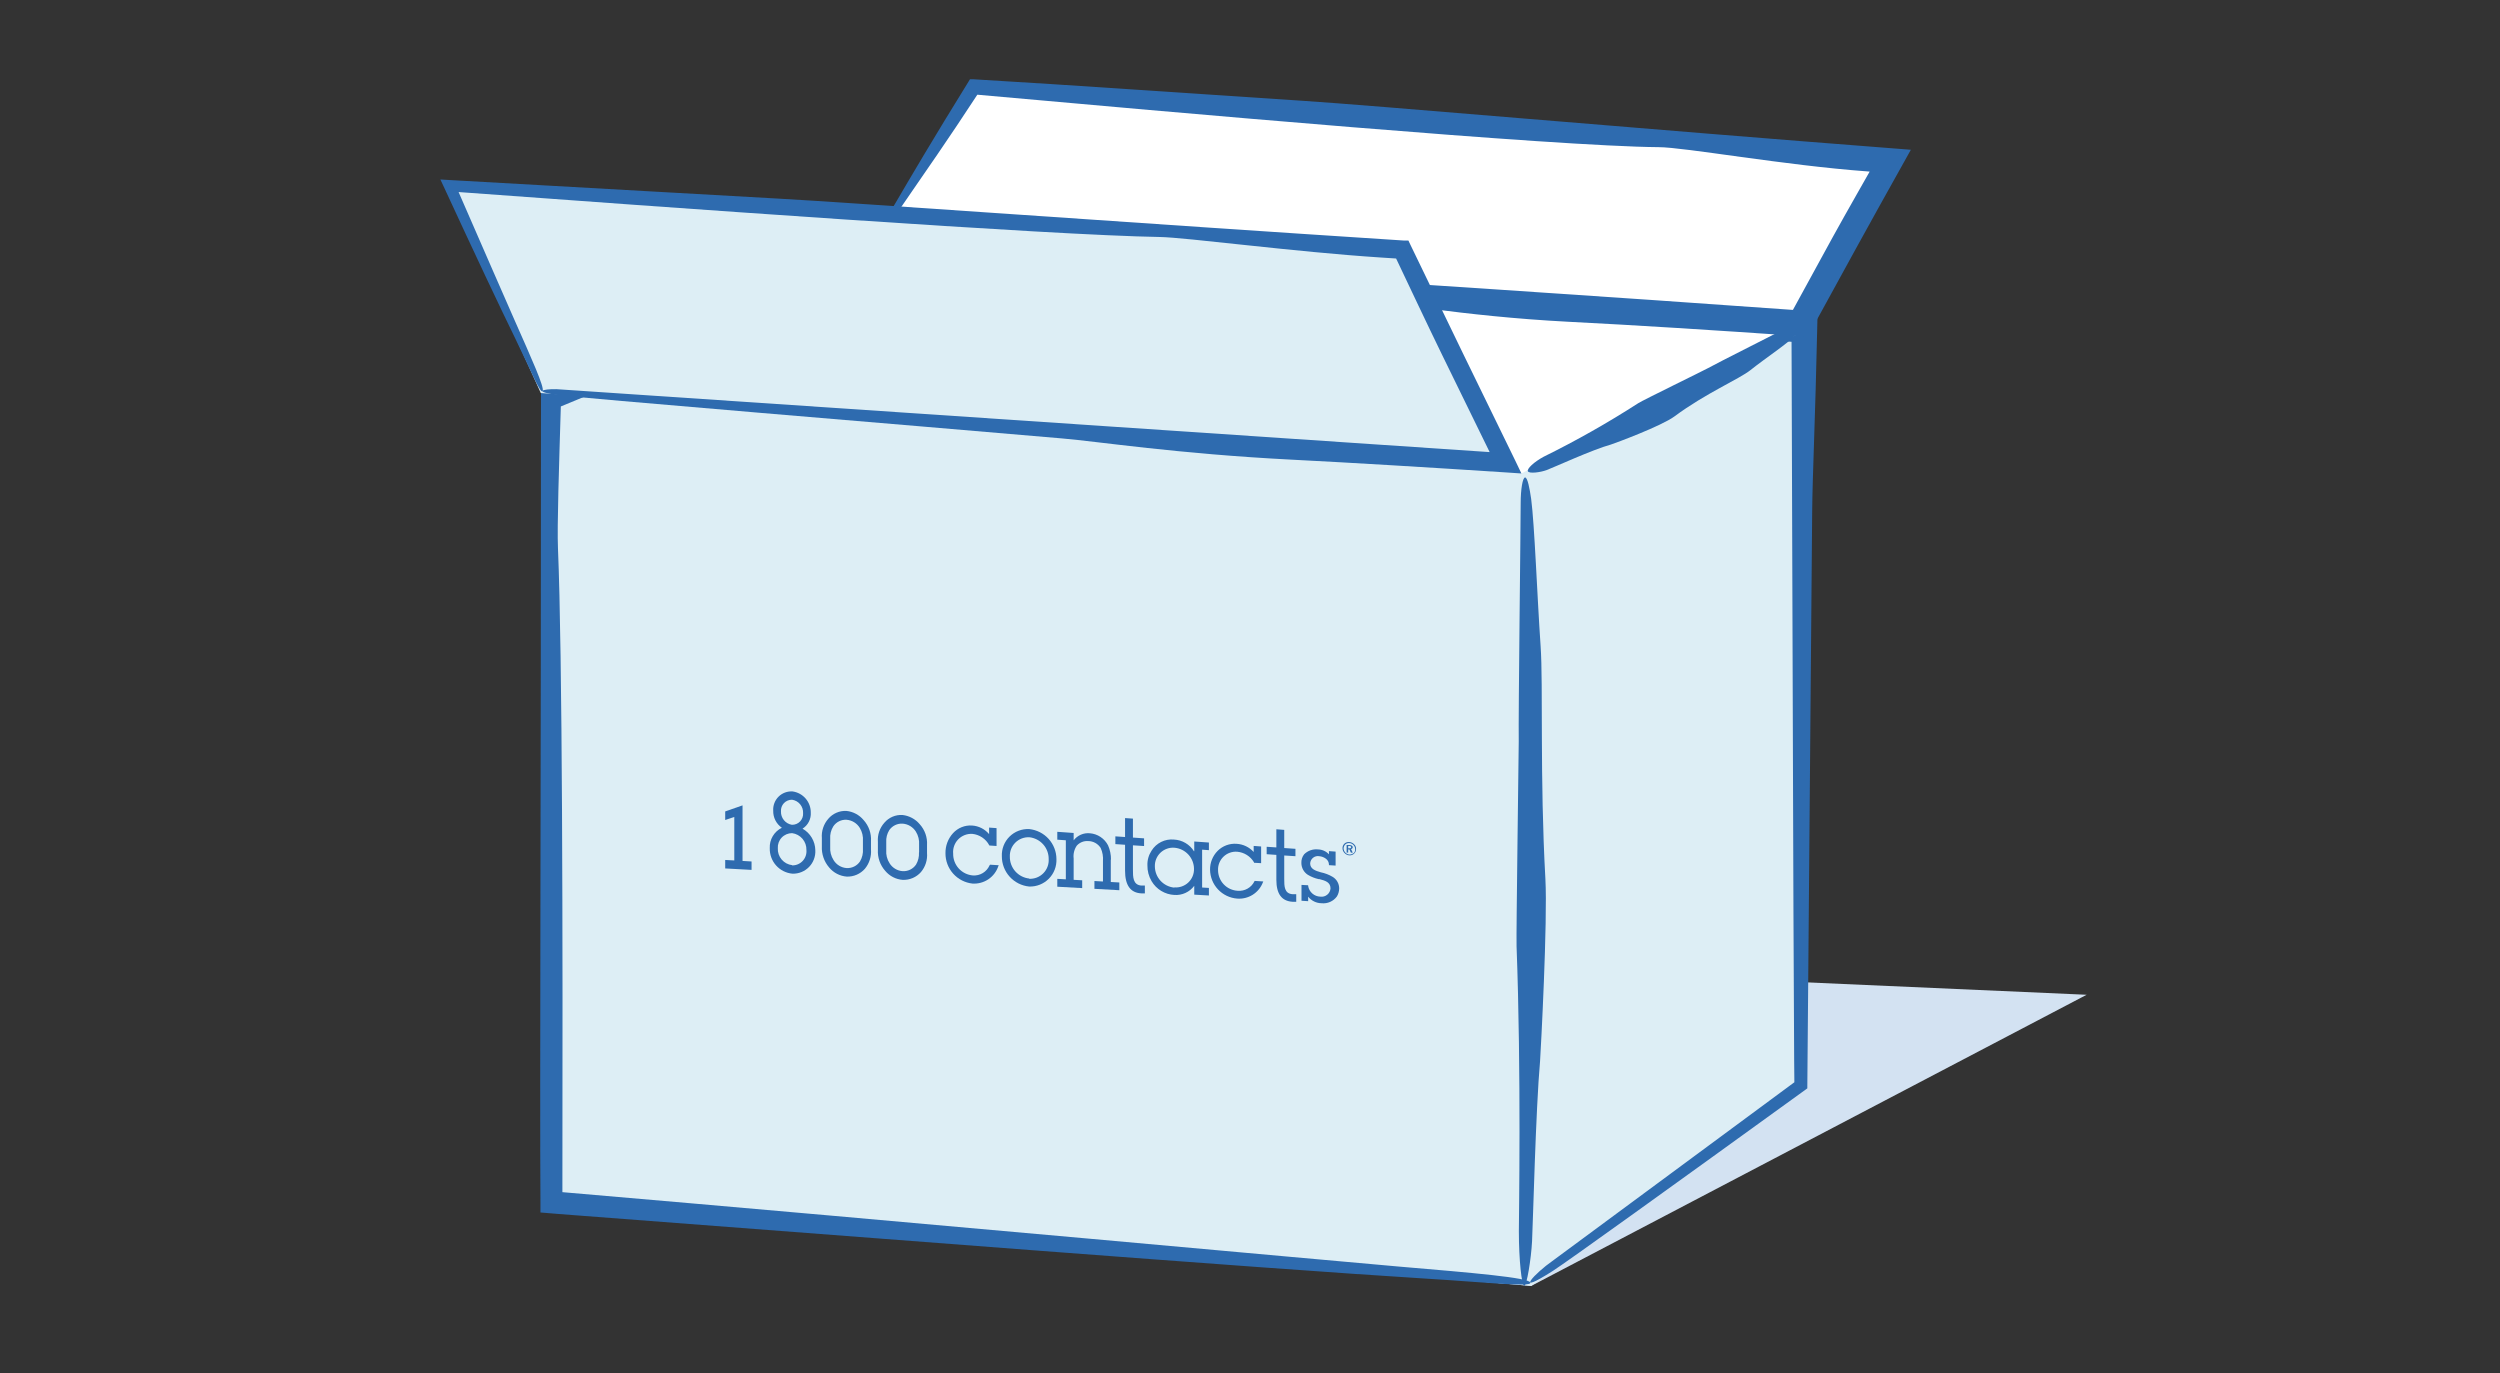 <svg width="375" height="206" viewBox="0 0 375 206" fill="none" xmlns="http://www.w3.org/2000/svg">
<rect x="0" y="0" width="375" height="206" fill="#333333" stroke="none"/>
<g clip-path="url(#clip0_1062_1917)">
<path d="M166.441 142.732L312.996 149.215L229.681 192.888L83.117 180.213L166.441 142.732Z" fill="#D3E2F2"/>
<path d="M229.687 192.888L82.523 180.503V59.873L130.06 38.572L270.4 49.722V162.925L229.687 192.888Z" fill="#DDEEF5"/>
<path d="M209.703 189.973C199.17 189.065 138.929 183.509 82.677 178.678L84.358 180.494C84.431 138.302 84.358 98.288 83.695 82.227C83.558 78.804 83.84 70.369 84.158 59.864L83.195 61.353C93.237 57.213 105.387 52.182 116.119 47.352L131.023 40.715L129.869 40.915L148.625 42.422C194.69 45.881 253.078 50.249 270.263 51.374L268.727 49.713C268.945 122.195 269.126 171.378 269.199 162.907L269.69 161.945C237.111 186.024 233.131 188.956 232.813 189.183C230.459 190.808 226.706 194.631 232.967 190.609C235.112 189.229 250.633 178.061 270.817 163.461L271.099 163.252V162.889C271.335 134.743 271.635 98.806 271.825 76.815C271.871 71.368 272.307 62.288 272.571 49.695L272.616 47.734L270.562 47.525C261.647 46.617 250.57 45.618 237.783 44.801C209.194 43.058 170.199 40.179 130.159 37.074H129.796L129.46 37.229L81.986 58.593L81.15 58.965V59.873C81.15 115.258 80.951 164.224 81.069 180.503V181.874L82.422 181.983L83.831 182.101C125.743 185.279 189.247 190.273 214.101 191.807C222.471 192.307 229.777 193.133 229.55 192.388C229.323 191.644 221.071 190.936 209.703 189.973Z" fill="#2E6BAF"/>
<path d="M130.055 38.572L270.394 49.722L228.182 71.022L130.055 38.572Z" fill="white"/>
<path d="M268.36 49.004C267.251 49.595 257.564 54.452 256.21 55.215C255.692 55.514 246.341 60.072 245.75 60.472C241.176 63.419 236.437 66.101 231.555 68.507C230.101 69.288 229.002 70.323 229.184 70.695C229.365 71.068 231.001 70.877 231.992 70.514C232.982 70.151 238.908 67.427 241.634 66.682C242.27 66.482 249.24 63.895 251.185 62.451C255.856 58.983 260.845 56.885 262.572 55.514C264.844 53.699 268.279 51.447 269.315 50.267C269.733 49.794 270.141 49.222 269.987 48.932C269.832 48.641 269.051 48.659 268.36 49.004Z" fill="#2E6BAF"/>
<path d="M228.102 75.471C228.102 78.776 227.747 107.131 227.811 111.244C227.811 112.824 227.42 140.072 227.484 141.924C228.201 160.991 227.829 182.845 227.829 184.697C227.829 189.01 228.256 192.869 228.638 192.869C229.019 192.869 229.674 188.819 229.81 186.177C229.946 183.535 230.365 166.357 231.01 159.157C231.128 157.441 232.155 138.119 231.809 131.836C230.964 116.737 231.491 102.61 231.092 96.926C230.574 89.417 230.183 78.685 229.674 74.835C229.447 73.283 229.138 71.621 228.765 71.621C228.392 71.621 228.102 73.428 228.102 75.471Z" fill="#2E6BAF"/>
<path d="M111.38 120.805L108.781 121.713V123.002L110.144 122.539V129.067L108.781 128.994V130.266L112.734 130.483V129.221L111.38 129.14V120.805Z" fill="#2E6BAF"/>
<path d="M120.381 124.299C120.785 124.045 121.113 123.686 121.33 123.261C121.548 122.836 121.647 122.36 121.617 121.884C121.624 121.115 121.352 120.37 120.851 119.787C120.349 119.204 119.652 118.823 118.891 118.715C118.503 118.689 118.114 118.745 117.749 118.881C117.385 119.017 117.054 119.229 116.778 119.504C116.503 119.778 116.29 120.108 116.152 120.472C116.015 120.835 115.957 121.224 115.983 121.612C115.969 122.112 116.081 122.607 116.308 123.053C116.535 123.498 116.87 123.88 117.282 124.163C116.713 124.44 116.237 124.877 115.914 125.421C115.591 125.965 115.435 126.591 115.465 127.223C115.438 128.176 115.777 129.104 116.412 129.816C117.047 130.529 117.931 130.971 118.882 131.054C119.343 131.065 119.801 130.98 120.228 130.806C120.654 130.631 121.04 130.37 121.361 130.039C121.682 129.709 121.931 129.315 122.092 128.883C122.253 128.452 122.324 127.992 122.298 127.532C122.288 126.873 122.106 126.228 121.769 125.661C121.433 125.094 120.955 124.625 120.381 124.299V124.299ZM117.146 121.712C117.129 121.485 117.16 121.257 117.237 121.043C117.313 120.829 117.434 120.634 117.59 120.469C117.747 120.304 117.936 120.173 118.146 120.086C118.356 119.998 118.582 119.955 118.809 119.959C119.285 120.029 119.718 120.273 120.023 120.644C120.329 121.015 120.486 121.486 120.463 121.966C120.479 122.194 120.448 122.423 120.37 122.639C120.293 122.854 120.171 123.05 120.012 123.216C119.854 123.381 119.663 123.511 119.451 123.597C119.239 123.684 119.011 123.725 118.782 123.718C118.312 123.639 117.887 123.392 117.586 123.023C117.285 122.654 117.128 122.188 117.146 121.712V121.712ZM118.827 129.774C118.212 129.704 117.647 129.401 117.247 128.929C116.846 128.457 116.641 127.85 116.673 127.232C116.656 126.941 116.698 126.65 116.798 126.376C116.897 126.103 117.052 125.852 117.252 125.64C117.452 125.429 117.693 125.26 117.961 125.145C118.229 125.03 118.517 124.971 118.809 124.971C119.417 125.05 119.975 125.352 120.373 125.818C120.771 126.285 120.981 126.883 120.963 127.495C120.991 127.791 120.956 128.089 120.861 128.371C120.766 128.652 120.613 128.91 120.412 129.129C120.21 129.347 119.965 129.521 119.692 129.638C119.419 129.756 119.124 129.814 118.827 129.811V129.774Z" fill="#2E6BAF"/>
<path d="M126.967 121.639C126.452 121.613 125.938 121.705 125.466 121.91C124.993 122.115 124.574 122.426 124.241 122.82C123.895 123.214 123.632 123.673 123.467 124.171C123.301 124.668 123.237 125.193 123.278 125.716V126.942C123.221 128.106 123.615 129.247 124.377 130.129C124.702 130.521 125.103 130.843 125.556 131.077C126.009 131.311 126.504 131.452 127.012 131.49C127.526 131.508 128.038 131.411 128.509 131.207C128.981 131.003 129.4 130.697 129.739 130.31C130.408 129.497 130.734 128.454 130.647 127.405V126.179C130.684 125.606 130.606 125.031 130.417 124.488C130.228 123.946 129.933 123.446 129.548 123.019C128.902 122.239 127.975 121.743 126.967 121.639ZM129.439 127.332C129.489 127.988 129.336 128.644 129.003 129.212C128.783 129.539 128.48 129.803 128.127 129.978C127.773 130.153 127.379 130.233 126.985 130.21C126.588 130.181 126.203 130.057 125.863 129.848C125.523 129.64 125.238 129.353 125.032 129.012C124.656 128.419 124.481 127.722 124.531 127.023V125.825C124.483 125.168 124.646 124.513 124.995 123.954C125.211 123.63 125.509 123.367 125.858 123.194C126.207 123.02 126.596 122.941 126.985 122.965C127.388 122.997 127.777 123.124 128.122 123.336C128.466 123.547 128.756 123.837 128.967 124.181C129.329 124.775 129.495 125.468 129.439 126.161V127.332Z" fill="#2E6BAF"/>
<path d="M135.373 122.248C134.859 122.217 134.344 122.307 133.871 122.51C133.397 122.714 132.978 123.025 132.647 123.419C132.302 123.807 132.039 124.26 131.873 124.751C131.708 125.243 131.643 125.763 131.684 126.28V127.487C131.622 128.638 132.017 129.767 132.783 130.629C133.108 131.02 133.51 131.342 133.963 131.574C134.416 131.807 134.911 131.945 135.418 131.981C135.931 131.999 136.442 131.903 136.913 131.701C137.384 131.498 137.805 131.194 138.145 130.81C138.814 130.014 139.141 128.986 139.054 127.95V126.761C139.089 126.194 139.011 125.626 138.824 125.089C138.636 124.553 138.344 124.059 137.963 123.637C137.311 122.858 136.383 122.361 135.373 122.248V122.248ZM137.845 127.868C137.882 128.503 137.731 129.135 137.409 129.684C137.188 130.01 136.885 130.272 136.531 130.446C136.178 130.619 135.785 130.698 135.391 130.674C134.996 130.645 134.612 130.523 134.273 130.318C133.933 130.113 133.647 129.83 133.438 129.494C133.06 128.909 132.884 128.217 132.938 127.523V126.334C132.894 125.696 133.053 125.061 133.392 124.518C133.615 124.195 133.919 123.936 134.272 123.766C134.626 123.595 135.018 123.52 135.41 123.547C135.809 123.578 136.196 123.703 136.538 123.911C136.881 124.12 137.17 124.405 137.382 124.745C137.746 125.331 137.915 126.018 137.863 126.706V127.859L137.845 127.868Z" fill="#2E6BAF"/>
<path d="M148.428 129.812C148.218 130.288 147.867 130.689 147.421 130.958C146.976 131.228 146.458 131.354 145.938 131.319C145.121 131.252 144.36 130.877 143.81 130.27C143.259 129.663 142.961 128.869 142.975 128.051C142.939 127.659 142.988 127.265 143.119 126.895C143.25 126.524 143.459 126.186 143.733 125.904C144.007 125.622 144.338 125.403 144.705 125.261C145.071 125.119 145.464 125.058 145.856 125.082C146.379 125.136 146.88 125.316 147.317 125.607C147.754 125.898 148.114 126.291 148.365 126.752L148.41 126.825L149.482 126.897V124.219L148.365 124.137V125.118C148.048 124.742 147.659 124.433 147.22 124.212C146.781 123.99 146.302 123.86 145.811 123.829C145.28 123.792 144.747 123.876 144.253 124.074C143.759 124.272 143.316 124.58 142.957 124.973C142.204 125.797 141.798 126.88 141.821 127.996C141.815 129.12 142.225 130.206 142.974 131.045C143.723 131.883 144.756 132.414 145.874 132.536C146.717 132.589 147.554 132.362 148.254 131.891C148.954 131.42 149.479 130.73 149.746 129.93L149.809 129.785L148.51 129.703L148.428 129.812Z" fill="#2E6BAF"/>
<path d="M154.394 124.363C153.849 124.333 153.304 124.418 152.793 124.612C152.282 124.806 151.818 125.105 151.43 125.489C151.042 125.873 150.74 126.334 150.541 126.842C150.343 127.351 150.253 127.895 150.278 128.44C150.272 129.571 150.689 130.663 151.447 131.502C152.205 132.342 153.25 132.869 154.376 132.98C154.921 132.998 155.464 132.903 155.971 132.702C156.477 132.5 156.937 132.197 157.321 131.81C157.705 131.423 158.005 130.961 158.202 130.453C158.399 129.945 158.488 129.402 158.466 128.858C158.461 127.739 158.042 126.661 157.291 125.832C156.539 125.003 155.508 124.48 154.394 124.363V124.363ZM154.394 131.781C153.585 131.697 152.836 131.313 152.296 130.705C151.756 130.096 151.464 129.308 151.477 128.494C151.46 128.106 151.525 127.718 151.666 127.356C151.808 126.994 152.024 126.666 152.301 126.392C152.577 126.119 152.908 125.906 153.272 125.767C153.635 125.629 154.024 125.568 154.413 125.589C155.214 125.679 155.954 126.063 156.487 126.667C157.021 127.271 157.312 128.052 157.302 128.858C157.326 129.249 157.266 129.642 157.128 130.009C156.99 130.376 156.775 130.71 156.499 130.989C156.223 131.268 155.892 131.486 155.526 131.629C155.16 131.772 154.769 131.836 154.376 131.818L154.394 131.781Z" fill="#2E6BAF"/>
<path d="M166.646 128.957C166.657 128.217 166.509 127.483 166.209 126.805C165.947 126.296 165.559 125.862 165.082 125.544C164.605 125.226 164.055 125.035 163.483 124.989C163.02 124.944 162.553 125.018 162.127 125.204C161.701 125.39 161.329 125.682 161.048 126.052V124.944L158.594 124.771V125.952L159.875 126.043V131.899L158.594 131.826V133.007L162.329 133.215V132.044L161.048 131.972V128.766C160.965 128.085 161.136 127.396 161.529 126.832C161.742 126.599 162.007 126.417 162.301 126.3C162.596 126.184 162.913 126.136 163.228 126.161C163.602 126.162 163.97 126.258 164.297 126.439C164.624 126.62 164.901 126.88 165.101 127.196C165.382 127.815 165.501 128.497 165.446 129.175V132.226L164.165 132.153V133.324L167.9 133.533V132.371L166.618 132.298V128.912L166.646 128.957Z" fill="#2E6BAF"/>
<path d="M169.94 130.429V126.797L171.612 126.906V125.753L169.94 125.635V122.793L168.759 122.711V125.553L167.305 125.453V126.615L168.759 126.715V130.601C168.759 132.789 169.558 133.915 171.194 134.006H171.73V132.835H171.194C169.94 132.726 169.94 131.563 169.94 130.429Z" fill="#2E6BAF"/>
<path d="M179.1 127.696C178.781 127.182 178.341 126.752 177.818 126.446C177.296 126.139 176.706 125.963 176.101 125.935C175.439 125.87 174.772 125.992 174.176 126.288C173.58 126.583 173.079 127.04 172.73 127.606V127.606C172.299 128.259 172.083 129.03 172.112 129.812C172.1 130.637 172.313 131.45 172.73 132.163C173.082 132.766 173.579 133.271 174.176 133.634C174.772 133.997 175.449 134.206 176.147 134.243C176.72 134.284 177.295 134.18 177.817 133.94C178.34 133.701 178.794 133.333 179.137 132.872V134.197L181.336 134.324V133.189L180.318 133.126V127.451L181.336 127.524V126.38L179.137 126.225V127.66L179.1 127.696ZM176.147 133.144C175.355 133.068 174.619 132.702 174.081 132.118C173.542 131.533 173.239 130.77 173.23 129.975C173.215 129.59 173.283 129.206 173.428 128.849C173.574 128.492 173.793 128.17 174.072 127.904C174.351 127.638 174.684 127.434 175.048 127.306C175.411 127.178 175.799 127.128 176.183 127.161C176.976 127.233 177.714 127.597 178.253 128.183C178.792 128.769 179.094 129.534 179.1 130.329C179.109 130.712 179.037 131.091 178.89 131.444C178.742 131.797 178.522 132.114 178.243 132.377C177.965 132.639 177.634 132.839 177.273 132.965C176.912 133.091 176.528 133.14 176.147 133.108V133.144Z" fill="#2E6BAF"/>
<path d="M188.16 132.209C187.934 132.668 187.574 133.047 187.128 133.298C186.682 133.549 186.171 133.66 185.661 133.617C184.869 133.577 184.121 133.236 183.572 132.664C183.023 132.092 182.714 131.331 182.708 130.539C182.691 130.161 182.755 129.784 182.896 129.432C183.036 129.081 183.249 128.763 183.522 128.501C183.794 128.238 184.119 128.036 184.476 127.909C184.832 127.781 185.211 127.73 185.589 127.76C186.102 127.807 186.597 127.974 187.033 128.249C187.469 128.524 187.834 128.898 188.097 129.34V129.413L189.169 129.476V126.97L188.052 126.889V127.797C187.393 127.07 186.477 126.63 185.498 126.571C184.974 126.531 184.447 126.606 183.954 126.789C183.462 126.973 183.015 127.26 182.644 127.633C182.275 128.006 181.984 128.448 181.789 128.935C181.594 129.421 181.499 129.942 181.508 130.466C181.525 131.561 181.95 132.61 182.699 133.409C183.448 134.208 184.469 134.7 185.562 134.788C186.384 134.856 187.205 134.655 187.904 134.217C188.602 133.778 189.139 133.124 189.433 132.355L189.496 132.218L188.197 132.137L188.16 132.209Z" fill="#2E6BAF"/>
<path d="M192.635 131.836V128.322L194.317 128.431V127.323L192.635 127.205V124.481L191.454 124.391V127.114L190 127.015V128.131L191.454 128.231V131.972C191.454 134.088 192.254 135.168 193.89 135.268H194.435V134.133H193.89C192.636 134.042 192.635 132.925 192.635 131.836Z" fill="#2E6BAF"/>
<path d="M199.878 131.518C199.334 131.199 198.741 130.972 198.124 130.846C197.288 130.61 196.524 130.337 196.524 129.511C196.533 129.345 196.577 129.183 196.654 129.036C196.731 128.888 196.838 128.759 196.969 128.657C197.1 128.555 197.251 128.481 197.413 128.442C197.574 128.403 197.742 128.399 197.906 128.431C198.269 128.463 198.616 128.599 198.905 128.821C199.037 128.922 199.144 129.051 199.22 129.199C199.295 129.346 199.337 129.509 199.342 129.675V129.775L200.341 129.838V127.741L199.342 127.668V128.149C199.135 127.925 198.885 127.744 198.607 127.618C198.329 127.491 198.029 127.422 197.724 127.414C197.342 127.369 196.954 127.411 196.591 127.537C196.227 127.663 195.897 127.869 195.624 128.14C195.327 128.516 195.178 128.988 195.206 129.466C195.21 129.815 195.3 130.157 195.468 130.463C195.636 130.769 195.877 131.028 196.17 131.218C196.676 131.523 197.229 131.744 197.806 131.872H197.924C198.742 132.081 199.578 132.317 199.578 133.261C199.565 133.445 199.514 133.625 199.428 133.789C199.342 133.953 199.224 134.097 199.079 134.213C198.935 134.329 198.769 134.414 198.59 134.463C198.412 134.511 198.225 134.522 198.042 134.496C197.598 134.484 197.173 134.316 196.841 134.022C196.508 133.728 196.29 133.327 196.224 132.889V132.789L195.225 132.734V135.113L196.224 135.177V134.505C196.465 134.806 196.768 135.05 197.114 135.219C197.46 135.389 197.839 135.48 198.224 135.485C198.666 135.535 199.114 135.465 199.521 135.285C199.928 135.105 200.28 134.82 200.541 134.46C200.757 134.1 200.873 133.689 200.877 133.27C200.879 132.916 200.788 132.568 200.612 132.26C200.437 131.952 200.184 131.696 199.878 131.518V131.518Z" fill="#2E6BAF"/>
<path d="M202.91 127.088C202.91 126.888 202.756 126.779 202.428 126.752H201.992V127.887H202.228V127.406H202.41L202.628 127.896H202.91L202.656 127.36C202.723 127.352 202.786 127.32 202.832 127.27C202.879 127.22 202.906 127.156 202.91 127.088ZM202.392 127.251H202.228V126.888H202.392C202.574 126.888 202.674 126.97 202.674 127.088C202.674 127.206 202.574 127.251 202.392 127.242V127.251Z" fill="#2E6BAF"/>
<path d="M203.129 126.652C202.937 126.448 202.674 126.324 202.393 126.307C202.264 126.292 202.134 126.304 202.01 126.343C201.886 126.382 201.772 126.447 201.675 126.534C201.578 126.622 201.5 126.73 201.449 126.851C201.397 126.972 201.372 127.102 201.375 127.233C201.375 127.367 201.402 127.499 201.453 127.622C201.505 127.745 201.58 127.857 201.675 127.951C201.86 128.157 202.117 128.284 202.393 128.305C202.524 128.313 202.655 128.295 202.778 128.252C202.902 128.208 203.015 128.14 203.111 128.051C203.209 127.963 203.286 127.855 203.338 127.734C203.39 127.613 203.415 127.483 203.411 127.351C203.417 127.222 203.395 127.092 203.346 126.971C203.298 126.851 203.224 126.742 203.129 126.652V126.652ZM203.03 127.969C202.852 128.117 202.624 128.192 202.393 128.178C202.162 128.158 201.948 128.051 201.793 127.878C201.637 127.709 201.547 127.49 201.539 127.261C201.547 127.036 201.637 126.823 201.793 126.662C201.876 126.586 201.974 126.53 202.081 126.495C202.187 126.461 202.3 126.449 202.411 126.462C202.53 126.467 202.647 126.498 202.753 126.551C202.86 126.604 202.954 126.679 203.03 126.77C203.191 126.942 203.279 127.17 203.275 127.406C203.282 127.517 203.264 127.627 203.222 127.73C203.179 127.832 203.113 127.923 203.03 127.996V127.969Z" fill="#2E6BAF"/>
<path d="M129.859 37.699L145.863 12.676L284.248 23.744L270.199 48.849L129.859 37.699Z" fill="white"/>
<path d="M136.891 28.566C138.182 26.677 142.017 21.239 147.088 13.466L145.743 14.129C176.068 16.853 233.147 21.947 248.787 22.074C252.594 22.074 267.662 24.798 280.048 25.706L284.065 26.033L282.247 22.573C280.148 26.287 277.013 31.744 274.886 35.611C272.378 40.197 269.734 45.045 268.261 47.724L270.397 46.589C240.881 44.464 207.084 42.258 180.266 40.505L146.915 38.281L133.284 37.318C131.803 37.173 128.286 37.364 131.948 37.909C133.338 38.117 145.625 39.234 160.292 40.633C174.959 42.031 192.035 43.647 202.858 44.755C205.448 45.009 209.429 45.663 214.845 46.362C220.261 47.061 227.122 47.842 235.301 48.268C245.161 48.768 257.111 49.521 270.124 50.429L271.16 50.502L271.642 49.594C276.031 41.559 280.73 32.997 285.546 24.407L286.627 22.464L284.419 22.292C245.515 19.287 205.993 15.8 195.261 15.11C180.176 14.129 159.874 12.704 145.97 11.887H145.498L145.27 12.259C139.936 20.875 136.464 26.786 134.247 30.581C132.029 34.377 129.703 37.845 130.376 37.473C131.048 37.1 133.529 33.478 136.891 28.566Z" fill="#2E6BAF"/>
<path d="M81.115 58.956L66.984 27.559L210.522 37.11L226.144 69.66L81.115 58.956Z" fill="#DDEEF5"/>
<path d="M77.132 47.905C76.051 45.435 72.643 37.681 68.045 27.104L66.945 28.674C99.978 31.098 157.757 35.293 173.897 35.547C177.941 35.611 194.044 37.781 207.239 38.635L210.438 38.843L208.984 37.863C211.001 42.103 214.109 48.713 216.308 53.216C219.48 59.708 222.888 66.681 224.696 70.367L226.305 68.007L84.121 58.419C82.494 58.237 79.24 58.591 83.393 59.218C86.519 59.681 136.22 63.758 159.302 65.764C164.755 66.227 176.568 68.07 193.78 68.951C203.013 69.423 214.082 70.095 226.086 70.876L228.213 71.021L227.304 69.123C222.27 58.864 216.899 47.778 211.528 36.646L211.264 36.083H210.637C169.553 33.423 128.068 30.418 116.745 29.791L67.082 26.985L66.055 26.922L66.482 27.83C71.343 38.362 74.987 46.062 77.332 50.864C79.44 55.186 81.049 59.136 81.385 58.655C81.721 58.174 79.759 53.843 77.132 47.905Z" fill="#2E6BAF"/>
</g>
<defs>
<clipPath id="clip0_1062_1917">
<rect width="247" height="181" fill="white" transform="translate(66 11.887)"/>
</clipPath>
</defs>
</svg>
